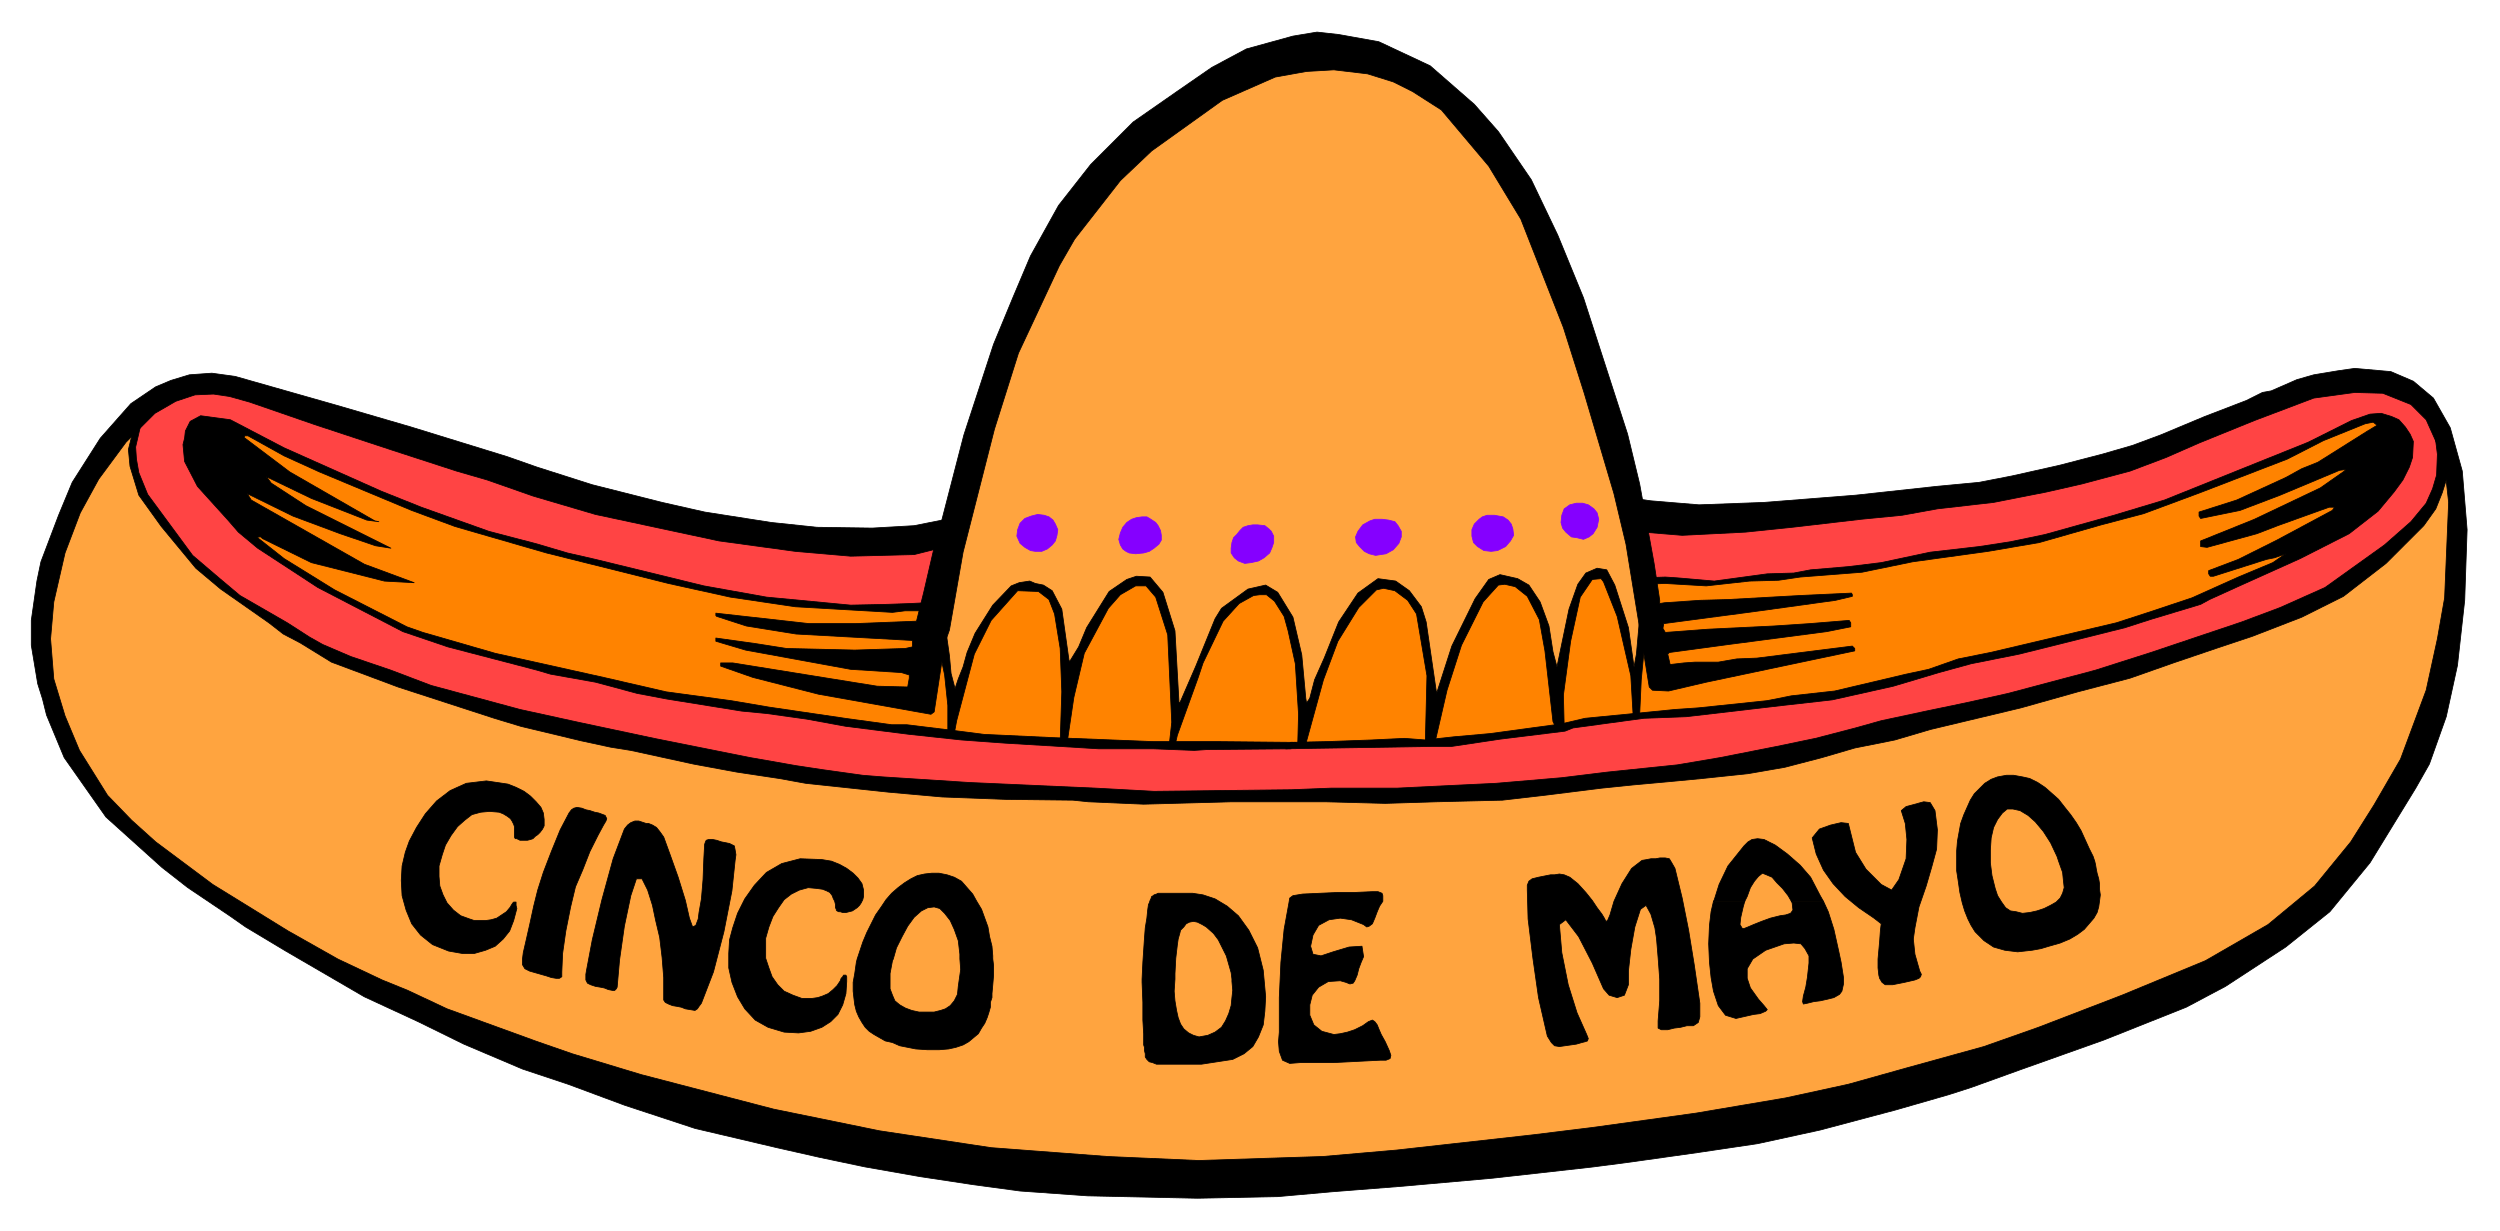 <svg xmlns="http://www.w3.org/2000/svg" width="493.465" height="243.01" fill-rule="evenodd" stroke-linecap="round" preserveAspectRatio="none" viewBox="0 0 3115 1534"><style>.pen0{stroke:#000;stroke-width:1;stroke-linejoin:round}.brush1{fill:#ffa43f}.pen1{stroke:#ffa43f;stroke-width:1;stroke-linejoin:round}.brush4{fill:#000}</style><path d="m1127 953 108-477 94-208 190-170 167-33 131 67 112 178 114 363 42 243-485 52-473-15z" class="pen1 brush1"/><path d="m104 603 89-108 100-13 623 185 275-2-19 133 20 107 375 3 470-35 18-140-8-85 526-47 359-129 89 28 35 64 2 175-767 240-857 94L399 897 104 603z" style="stroke:#f44;stroke-width:1;stroke-linejoin:round;fill:#f44"/><path d="m169 518-4 46 1 18 10 31 59 80 52 43 113 75 90 34 57 21 74 23 54 12 72 18 186 37 159 21 190 11 144 6 181-2 131 2 166-8 113-17 92-11 111-18 140-32 199-45 83-24 63-21 97-36 90-37 97-69 34-35 19-50 16-3 7 85-63 298-183 219-663 235-234 21-740 12-637-186-264-144-127-101-62-80-39-122 9-123 49-110 58-74z" class="pen1 brush1"/><path d="m467 611 124 48 157 43 191 43 128 13 97-5 28 126 26-86 43-57 43-1 18 47 9 64 56-105 39-17 21 18 14 65 6 85 59-129 35-26 30 8 23 55 13 92 42-109 34-46 28-9 32 26 27 126 42-115 35-43 35 12 21 44 16 70 28-113 20-20 16 10 36 124 15-125 71 3 139-13 158-22 144-26 157-48 234-97 41 32-148 144-156 67-250 64-183 42-305 33-163 23-177 3h-168l-108-3-106-7-173-17-283-47-203-47-76-26-127-70-59-42-51-92 32-45 173 78z" style="stroke:#ff8300;stroke-width:1;stroke-linejoin:round;fill:#ff8300"/><path d="m1718 52 64 30 55 48 30 34 41 60 33 69 32 78 55 170 15 62 18 99 2 13 5 33v4l6-1 44-3 35-1 90-5 64-3 1 2v2l-21 5-101 14-98 13-15 2-1 6 3 5 53-4 82-4 45-3 49-4 2 3v5l-30 6-122 16-74 10-2 2 3 13 17-2 14-1h29l23-4 25-1 119-15 3 3v3l-57 12-128 27-47 11-20-1-4-4-29-178-15-63-37-125-26-82-53-135-40-66-59-70-36-23-24-12-32-10-42-5-34 2-39 7-66 29-88 63-39 37-57 73-19 33-51 109-30 95-39 153-17 97-6 17-13 85-4 3-140-25-82-21-40-14v-4h15l180 29 38 1 2-11v-4l-10-3-63-4-131-24-37-11v-4l50 7 38 6 85 2 63-2 9-2v-8l-145-8-62-10-37-12-1-1v-3l116 13h58l76-3 9-36 13-56 8-28 29-112 37-113 24-58 22-52 35-63 40-51 53-53 56-39 42-29 43-23 58-16 30-5 27 3 50 9z" class="pen0 brush4"/><path d="m3007 475 25 21 21 37 15 54 6 73-3 88-9 81-14 64-21 59-17 30-57 93-50 61-55 44-75 49-49 26-103 41-104 37-61 22-28 9-66 19-94 25-78 17-74 11-85 12-46 6-125 14-112 10-89 7-67 6-100 2-137-3-84-6-59-8-66-10-68-12-57-12-53-12-102-24-88-29-70-26-57-19-73-31-57-28-67-31-98-57-50-30-20-14-52-35-32-25-70-63-52-74-22-53-5-20-6-19-8-48v-31l7-49 5-24 22-58 17-41 35-55 38-43 31-21 19-8 23-7 28-2 29 4 123 35 96 28 120 37 37 13 69 22 87 22 53 12 83 13 57 6 69 1 52-3 45-9-9 36-36 9-79 2-69-6-95-13-154-33-78-23-57-20-38-11-80-26-97-32-81-28-25-7-20-3-23 1-24 8-26 15-36 36-34 46-23 42-19 50-14 61-4 46 4 50 14 46 18 43 35 56 30 31 30 27 71 53 94 58 62 35 55 26 32 13 49 23 110 40 46 16 86 26 165 43 132 27 139 21 145 11 113 5 155-5 92-8 170-19 73-9 130-18 112-19 78-17 75-21 94-26 68-24 104-40 104-43 78-45 58-48 45-55 29-46 33-57 32-86 14-64 9-51 5-119-6-54-22-49-19-19-35-14-35-1-51 7-74 28-69 28-41 18-45 17-60 16-44 10-66 13-70 8-44 8-51 5-86 10-58 6-79 4-61-5-7-42 29 4 60 5 81-3 114-9 101-11 53-5 41-8 58-13 54-14 38-11 35-13 55-23 52-20 20-10 11-2 32-14 21-6 30-5 21-3 45 4 28 12z" class="pen0 brush4"/><path d="m1615 925-7 8-105 1-15 1-51-2h-68l-116-7-55-4-65-7-79-10-49-9-50-7-31-3-93-15-37-7-52-14-56-10-17-5-111-29-56-19-106-55-75-49-24-20-13-15-38-42-16-31-2-21 2-8 1-9 6-12 13-7 37 5 67 35 121 54 50 20 84 30 61 16 37 11 35 8 135 33 78 14 105 10 46-1 28-1 20-1-1 10h-25l-16 2-121-7-81-12-77-17-152-38-114-33-54-20-115-48-44-20-45-25h-4l-1 2 57 43 106 61 5 1-15-2-69-27-56-27 6 8 43 28 106 53-19-3-44-15-59-22-57-28 5 8 141 80 62 23-37-2-91-23-61-30-2-2h-3l-1 1 33 26 63 39 47 24 43 22 20 7 90 26 135 30 78 18 81 11 47 8 95 14 58 8h19l65 8 31 4 85 4 126 5h80l98 1z" class="pen0 brush4"/><path d="m1608 925 46-1 55-2 41-2 26 2 36-4 45-4 88-12 30-7 112-11 29-2 86-9 30-6 54-6 89-21 28-6 37-13 40-8 157-37 40-13 54-18 58-26 43-18 16-11-14 5-10 2-66 21h-4l-2-3v-4l37-14 48-24 69-37 3-4h-7l-64 23-26 10-62 17-8-1v-7l67-27 82-39 30-21 2-2-8 1-74 31-50 19-49 10-2-3v-5l47-15 61-28 20-11 20-8 62-39 10-6 2-1-5-4-10 2-52 21-45 23-109 42-70 26-53 14-77 22-64 11-94 13-63 13-77 6-27 4-36 1-54 6-51-3-30 1 1-8 29-1 15 1 46 4 66-9 33-1 21-4 47-4 41-5 61-13 61-7 39-6 43-9 86-24 63-19 179-72 54-27 23-8 14-1 13 4 9 4 8 9 6 9 4 9-1 20-4 12-8 16-11 15-20 24-36 28-61 31-80 36-33 15-11 6-63 19-31 10-20 5-112 28-60 12-40 11-57 17-76 17-62 7-120 14-53 2-88 12-10 4-81 10-60 9h-23l-184 3 6-8z" class="pen0 brush4"/><path d="m3043 614-8 20-15 21-47 47-53 41-52 26-62 24-45 15-53 18-54 19-65 17-71 20-113 27-44 13-50 10-41 12-46 12-46 8-57 6-42 4-44 4-39 4-72 9-52 6-82 2-64 2-75-2h-116l-110 3-69-3-19-2-84-1-79-3-67-6-103-11-33-6-53-8-54-10-78-17-25-4-37-8-75-18-33-10-120-39-83-31-39-24-21-11-18-14-60-42-31-26-43-52-28-39-11-36-2-21 4-16 5-10 7-7-7 30 1 15 3 17 11 27 56 76 34 29 25 21 59 34 28 18 16 9 35 15 50 17 50 19 111 30 73 16 94 20 120 24 57 10 33 5 50 7 25 2 108 7 157 7 73 4 171-2 50-2h82l61-3 62-3 82-7 57-7 87-9 53-9 71-14 48-10 50-13 32-9 56-12 48-10 54-12 109-29 69-22 113-38 48-18 56-25 74-53 33-29 19-23 8-18 5-17 1-26-4-32 21 45-11 35z" class="pen0 brush4"/><path d="m1990 639 2 8-1 5-1 5-5 8-5 4-7 3-8-2-7-1-7-6-4-5-2-7 1-9 3-8 7-5 8-2h8l7 2 7 5 4 5zm-111 9 4 5 2 6 1 8-4 7-6 7-10 5-8 1-9-1-8-5-5-5-2-8v-8l3-7 6-6 4-3 6-2h9l11 2 6 4zm-137 7 4 7v7l-3 8-7 8-9 5-13 2-8-2-6-3-6-6-4-5-1-7 3-7 6-8 9-5 6-2h9l8 1 8 2 4 5zm-296 6 1 6v6l-3 5-6 5-6 4-7 2-10 1-8-1-4-2-4-3-3-5-2-7 2-8 3-7 5-6 6-4 6-2 7-1h6l5 3 6 4 3 4 3 6zm-134-13 3 5 3 7-1 7-2 7-4 5-6 5-7 3h-8l-6-1-7-4-6-5-4-9 1-8 3-8 6-6 8-3 8-2 8 1 6 2 5 4zm275 20v8l-2 6-3 7-7 6-7 4-9 2-8 1-8-3-5-4-4-6v-6l1-7 2-6 4-4 4-5 4-4 6-2 6-1h6l9 1 5 4 3 3 3 6z" style="stroke:#8500ff;stroke-width:1;stroke-linejoin:round;fill:#8500ff"/><path d="m2012 729 17 53 7 49 3-16 4-45 7 25-5 52-2 44-8 2-3-51-17-74-17-43-3-4-11 1-15 22-12 55-9 67 1 40-10 1-4-8-10-88-7-39-15-29-15-12-13-3-8 1-19 21-27 54-18 56-15 65-12-1 2-82-13-77-11-17-16-12-14-3-9 2-22 22-26 42-18 48-22 80h-10l1-37-4-63-9-41-5-18-12-19-10-8h-8l-8 1-18 10-20 22-25 52-6 18-26 72-3 13-7-2 3-27-5-109-15-47-12-14h-13l-19 11-15 17-30 56-13 55-8 54-9 1 2-62-2-54-7-43-7-18-13-10-26-1-33 37-21 42-22 83-3 16h-8v-35l-4-38-7-33 9-19 4 28 2 22 5 19 4-12 6-15 5-18 10-24 22-35 23-24 10-4 13-2 7 3 10 2 11 7 12 23 9 64 1 1 11-18 10-24 28-45 22-15 12-4 17 1 16 19 15 48 5 89 1 1 20-46 24-59 8-13 33-24 22-5 15 9 19 31 11 47 5 54 1 6 4-6 6-23 12-27 18-45 24-36 25-18 22 3 17 12 15 20 6 19 13 89 19-59 29-59 17-24 14-6 22 5 14 8 14 21 11 30 5 32 5 19 15-72 11-31 10-14 14-6 12 2 10 19zm598 344h-45l-2-6-8-17-9-14-10-12-9-8-10-6-9-2h-7l-6 5-6 8-5 10-3 13-1 15v14h-42v-13l1-12 2-11 2-11 4-11 4-9 4-9 5-8 7-7 6-6 8-5 8-3 11-2h9l11 2 9 2 10 5 9 6 8 7 9 8 7 9 8 10 7 10 6 10 5 11 5 11 5 10 2 6zm-172 0h42v2l2 16 4 16 3 9 5 8 5 7 6 4 7 1 8 2 9-1 9-2 9-3 8-4 7-4 5-5 3-6 2-7-1-9-1-10-5-14h45l1 4 1 6 1 5 2 7 1 6v7l1 7-1 8-1 7-2 7-4 7-6 7-6 7-8 6-10 6-12 5-14 4-10 3-11 2-9 1-9 1-8-1-8-1-7-2-7-2-6-4-6-4-5-5-6-6-5-8-4-8-4-10-3-10-3-13-2-14-2-13v-12zm-94 78-9-7-19-13-17-14-15-16-12-17-9-20-5-20 9-11 14-5 13-3 9 1 3 12 6 24 13 21 19 19 13 7 9-13 9-26 1-24-2-20-5-16 6-5 11-3 11-3 8 1 6 10 3 24-1 24-6 22-7 24-9 26-5 26-2 14 2 19 6 21 2 4-1 3-2 2-5 2-13 3-15 3h-9l-4-3-3-5-1-4-1-9v-11l2-22 1-14 1-8zm-72-28h-40l-4-7-7-9-7-7-6-7-7-3-5-2-5 4-5 6-5 8-4 11-3 6h-39l1-2 6-19 11-23 20-25 5-5 5-3 7-1 8 1 14 7 15 11 16 14 13 15 12 23 4 7z" class="pen0 brush4"/><path d="M2135 1123h39l-2 7-3 13-1 9 3 5h2l5-2 7-3 10-4 11-4 12-3 7-1 6-2 3-4-1-9-1-2h40l6 13 7 22 6 27 3 14 3 19v8l-2 9-3 4-7 4-8 2-9 2-8 1-8 2-5 1-1-3 1-7 3-11 2-12 1-9 1-9v-9l-5-9-5-6-9-1-12 1-23 8-16 11-7 12v12l4 12 10 14 7 8 4 5-2 2-7 3-8 1-22 5-13-4-9-12-6-18-3-17-2-19-1-23 1-23 2-17 3-13zm-210 155-8-35-7-49-6-49-1-36v-6l2-5 4-3 8-2 5-1 5-1 5-1h5l6-1 6 1 7 3 10 8 10 11 8 10 6 9 6 8 3 5 2 4 2-1 3-7 5-17 10-22 12-19 13-10 6-1 5-1h6l5-1h7l5 1 3 5 4 7 9 37 8 40 7 43 7 48v17l-2 7-6 4h-8l-8 2-8 1-8 2h-8l-4-2v-9l2-25v-27l-2-27-2-24-2-13-5-17-6-11-7 5-7 22-5 28-3 27v17l-5 13-9 3-10-3-7-8-14-32-17-33-16-21-8 6 3 35 8 40 11 35 12 27 2 5-1 3-3 1-4 1-7 2-7 1-7 1-7 1-6-1-4-4-5-8-3-13zm-331 8v-43l2-44 4-41 6-33 1-6 4-3 12-2 22-1 22-1h21l22-1h7l5 2 1 3v7l-4 6-3 7-3 8-3 7-4 3-3 1-4-3-5-2-10-4-14-2-14 2-13 7-7 12-3 14 3 10 10 2 15-5 20-6 16-1 2 13-3 7-3 8-2 8-3 7-2 3-4 1-5-2-7-2-15 1-12 7-8 10-3 12v13l5 12 5 4 5 4 15 4 8-1 9-2 9-3 10-5 7-5 5-2 3 2 3 4 2 5 3 7 5 9 5 11 2 6-1 4-5 2h-7l-39 2-20 1h-41l-13 1-9-4-4-11-1-12 1-12zm-19-66h-40l-1-8-6-21-10-20-6-8-9-8-5-3-6-3-5-1-5 1-4 2-3 4-4 4-1 4-2 7-1 7-2 17-1 19v7h-41l1-21 2-30 1-13 2-12 1-10 1-7 1-2 1-3 1-2 1-3 2-1 1-1 3-1 2-1h43l13 2 15 5 15 9 14 12 13 18 11 22 7 28 1 11zm-152 0h41l-1 15 1 12 2 12 2 9 3 8 4 6 6 5 6 3 7 2 11-2 9-4 8-6 5-8 4-9 3-10 1-10 1-9-1-11v-3h40l2 22-1 18-2 17-6 15-7 12-11 9-14 7-39 6h-56l-5-2-4-1-3-3-2-3v-4l-1-4v-4l-1-3v-14l-1-17v-22l-1-25v-4zm-186-25h-41v-6l-2-17-5-14-5-11-7-9-6-6-7-2-8 1-8 4-9 8-8 11-7 13-7 14-4 14h-45l3-9 4-12 5-12 6-12 5-10 7-10 6-9 7-8 8-7 8-6 8-5 8-4 9-2 9-1h9l10 2 9 3 9 5 7 8 7 8 5 9 6 10 4 11 4 11 2 12 3 12 1 12v4zm-169 0h45l-1 2-3 16v19l3 8 3 7 6 5 7 4 8 3 9 2h19l8-2 6-2 6-4 5-6 4-8 1-10 3-21-1-13h41l1 8v12l-1 12-1 11v5l-2 6v6l-2 7-2 6-3 7-4 6-4 7-6 5-6 5-7 4-9 3-9 2-12 1h-14l-15-1-10-2-10-2-9-4-9-2-7-4-7-4-6-4-5-5-4-6-4-7-3-7-2-8-1-8-1-9v-11l2-11 2-14 1-4zm-159-24 4-15 6-18 9-18 12-17 15-16 19-11 23-6 27 1 12 2 10 4 9 5 8 6 6 6 5 7 2 8v8l-1 4-2 4-2 3-3 3-3 2-3 2-4 1-4 1h-4l-3-1h-2l-2-1-1-1v-1l-1-2v-4l-1-4-2-4-1-3-3-4-4-2-5-2-7-1-11-1-11 3-10 5-9 7-7 10-7 11-5 13-4 14v25l4 12 4 11 7 10 8 8 11 5 11 4h13l7-1 6-2 7-3 6-5 5-5 4-6 1-3 2-2 1-2h3l1 2v6l-1 15-4 14-6 12-9 9-11 7-14 5-15 2-18-1-20-6-16-9-13-14-9-15-7-18-4-18v-18l1-17zm-178 37 7-37 12-50 14-51 14-37 4-5 4-3 5-2h5l3 1 3 1 3 1h3l5 2 5 3 4 5 5 7 8 22 10 28 9 29 5 22 4 11 4-2 3-8 1-8 3-17 2-24 1-26 1-18 1-3 1-2 3-1h5l5 1 6 2 5 1 5 1 6 3 1 5 1 6-1 7-4 38-10 51-13 50-15 39-3 4-2 3-3 2-6-1-6-1-5-2-5-1-6-1-5-2-4-2-2-3v-28l-2-25-3-25-5-21-4-19-6-19-7-14h-7l-7 21-8 38-6 42-3 34-1 2-2 2h-3l-5-1-5-2-5-1-6-1-6-2-4-2-2-4v-7l1-6zm-61-99 7-22 10-26 11-27 11-21 3-4 3-2 4-1 6 1 5 2 5 1 6 2 5 1 8 3 2 4-1 3-3 5-7 13-10 20-9 23-9 21-6 25-6 30-4 28-1 23v6l-3 2h-4l-6-1-6-2-7-2-7-2-7-2-6-3-3-5v-7l1-8 3-13 5-22 5-23 5-20zm-165-47 5-14 9-17 11-17 14-16 17-13 20-9 25-3 27 4 10 4 10 5 8 6 7 7 6 7 3 7 1 8v8l-2 4-3 4-3 3-3 2-3 3-3 1-4 1h-9l-2-1-2-1h-2l-1-2v-13l-1-3-2-4-2-3-4-3-5-3-5-2-12-1-11 1-11 3-9 7-9 8-8 11-7 12-4 12-4 14v13l1 12 4 11 5 10 8 9 9 7 11 4 6 2h14l7-1 7-2 6-4 6-4 5-6 1-2 2-3 1-1h3v4l1 4-4 15-5 13-8 10-10 9-12 5-14 4h-15l-17-3-20-8-15-12-11-14-7-17-5-18-1-19 1-18 4-17z" class="pen0 brush4"/></svg>
